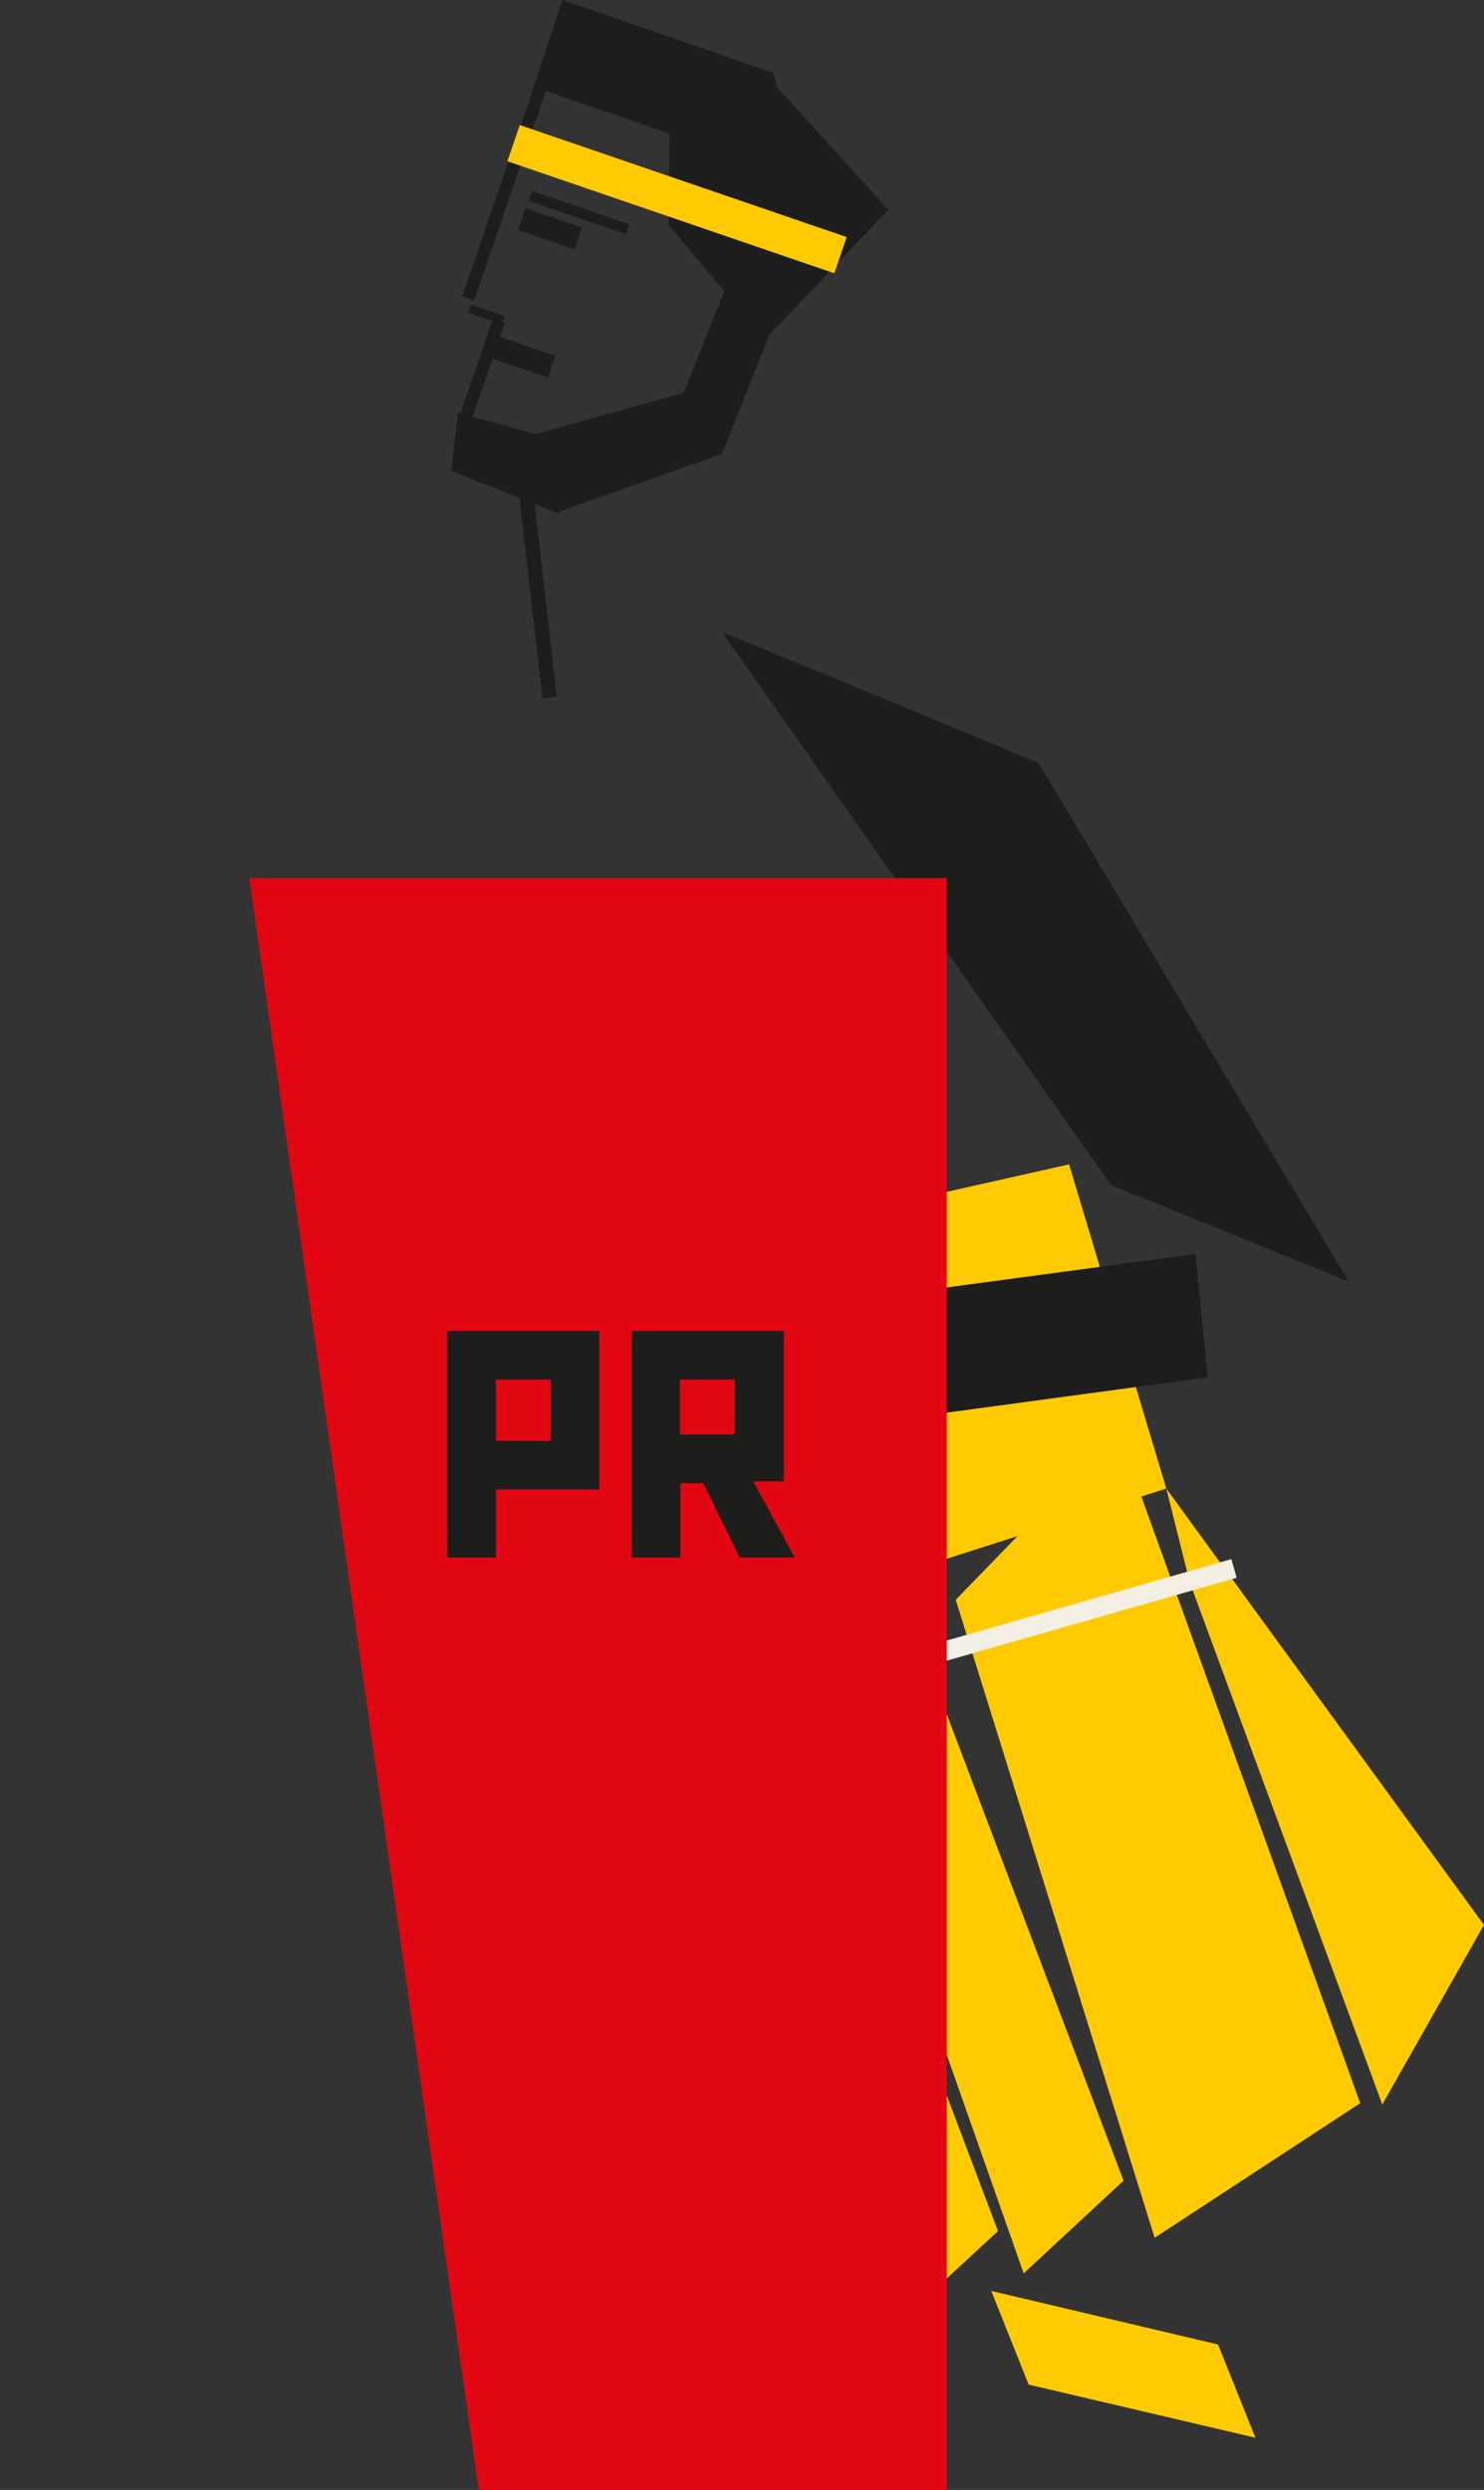 <?xml version="1.0" encoding="utf-8"?> <svg xmlns="http://www.w3.org/2000/svg" xmlns:xlink="http://www.w3.org/1999/xlink" version="1.1" id="_Слой_2" x="0px" y="0px" viewBox="0 0 329.8 553" style="enable-background:new 0 0 329.8 553;" xml:space="preserve"><rect x="0" y="0" width="329.8" height="553" fill="#333333" stroke="none"/> <style type="text/css"> .st0{fill-rule:evenodd;clip-rule:evenodd;fill:#FFCB00;} .st1{fill:#F3EFE3;} .st2{fill-rule:evenodd;clip-rule:evenodd;fill:#1D1D1B;} .st3{fill-rule:evenodd;clip-rule:evenodd;fill:#E20613;} .st4{fill:#1D1D1B;} .st5{fill:#FFCB00;} </style> <g> <polygon class="st0" points="165.8,347.5 221.8,495.5 199.6,516 150.4,376.4 "></polygon> <polygon class="st0" points="193.6,336.4 249.7,484.3 227.5,504.9 178.3,365.2 "></polygon> <polygon class="st0" points="259.2,330.6 329.8,427.5 307.2,467.4 264.4,351.4 "></polygon> <polygon class="st0" points="248.5,318.1 302.3,467.1 256.6,497 212.4,355.3 "></polygon> <polygon class="st0" points="279,541.4 228.6,529.6 220.3,508.8 270.7,520.7 "></polygon> <rect x="153.8" y="363" transform="matrix(0.962 -0.275 0.275 0.962 -91.975 73.045)" class="st1" width="122.5" height="4.3"></rect> <polygon class="st0" points="128.5,283.1 147.4,366.3 259.2,330.6 237.6,258.6 "></polygon> </g> <polygon class="st2" points="299.7,284.6 230.8,169.4 160.4,140.3 246.9,263.2 "></polygon> <polygon class="st2" points="134.4,324 268.4,305.9 265.7,278.5 131.7,296.5 "></polygon> <polygon class="st3" points="210.4,553 106.4,553 55.4,195 210.4,195 "></polygon> <g> <path class="st4" d="M99.4,295.6h33.8v35.2h-23v15.1H99.4V295.6L99.4,295.6z M110.2,306.4V320h12.2v-13.6H110.2z"></path> <path class="st4" d="M140.4,295.6h33.8V329h-6.8l9.2,16.9h-12.2l-8.1-16.5h-5.1v16.5h-10.8L140.4,295.6L140.4,295.6z M151.1,306.4 v12.2h12.2v-12.2H151.1z"></path> </g> <g> <rect x="118.1" y="110.3" transform="matrix(0.993 -0.114 0.114 0.993 -14.396 14.568)" class="st4" width="3.2" height="44.8"></rect> <polygon class="st2" points="148.9,18 148.6,50 170,75.4 197.5,46.5 "></polygon> <polygon class="st2" points="125,0 118.6,19.3 178.3,39.8 171.9,16.2 "></polygon> <rect x="143.5" y="76.1" transform="matrix(0.37 -0.929 0.929 0.37 24.608 201.341)" class="st4" width="34.5" height="12.9"></rect> <polygon class="st2" points="156.4,86 118,96.7 124,113.7 160.3,100.9 "></polygon> <polygon class="st2" points="101.8,91.6 100.3,104.6 124.1,114 135.6,101.1 "></polygon> <rect x="107.2" y="65.8" transform="matrix(0.324 -0.946 0.946 0.324 7.094 149.546)" class="st4" width="1.9" height="7.9"></rect> <rect x="119.7" y="44.1" transform="matrix(0.324 -0.946 0.946 0.324 34.595 150.032)" class="st4" width="5.1" height="13.3"></rect> <rect x="113.7" y="72.6" transform="matrix(0.324 -0.946 0.946 0.324 3.638 163.582)" class="st4" width="5.1" height="13.3"></rect> <rect x="127.5" y="35.7" transform="matrix(0.324 -0.946 0.946 0.324 42.454 153.655)" class="st4" width="2.3" height="22.8"></rect> <rect x="96.1" y="53.8" transform="matrix(0.324 -0.946 0.946 0.324 20.69 139.313)" class="st4" width="23.4" height="2.8"></rect> <rect x="95.4" y="80.8" transform="matrix(0.324 -0.946 0.946 0.324 -5.362 156.892)" class="st4" width="23.3" height="2.8"></rect> <rect x="100.3" y="29" transform="matrix(0.324 -0.946 0.946 0.324 49.906 130.572)" class="st4" width="32" height="2.8"></rect> <polygon class="st2" points="197.2,46.4 169.3,15.6 159.6,40.5 "></polygon> <rect x="146.2" y="5.8" transform="matrix(0.324 -0.946 0.946 0.324 59.905 172.238)" class="st5" width="8.5" height="76.8"></rect> </g> </svg> 